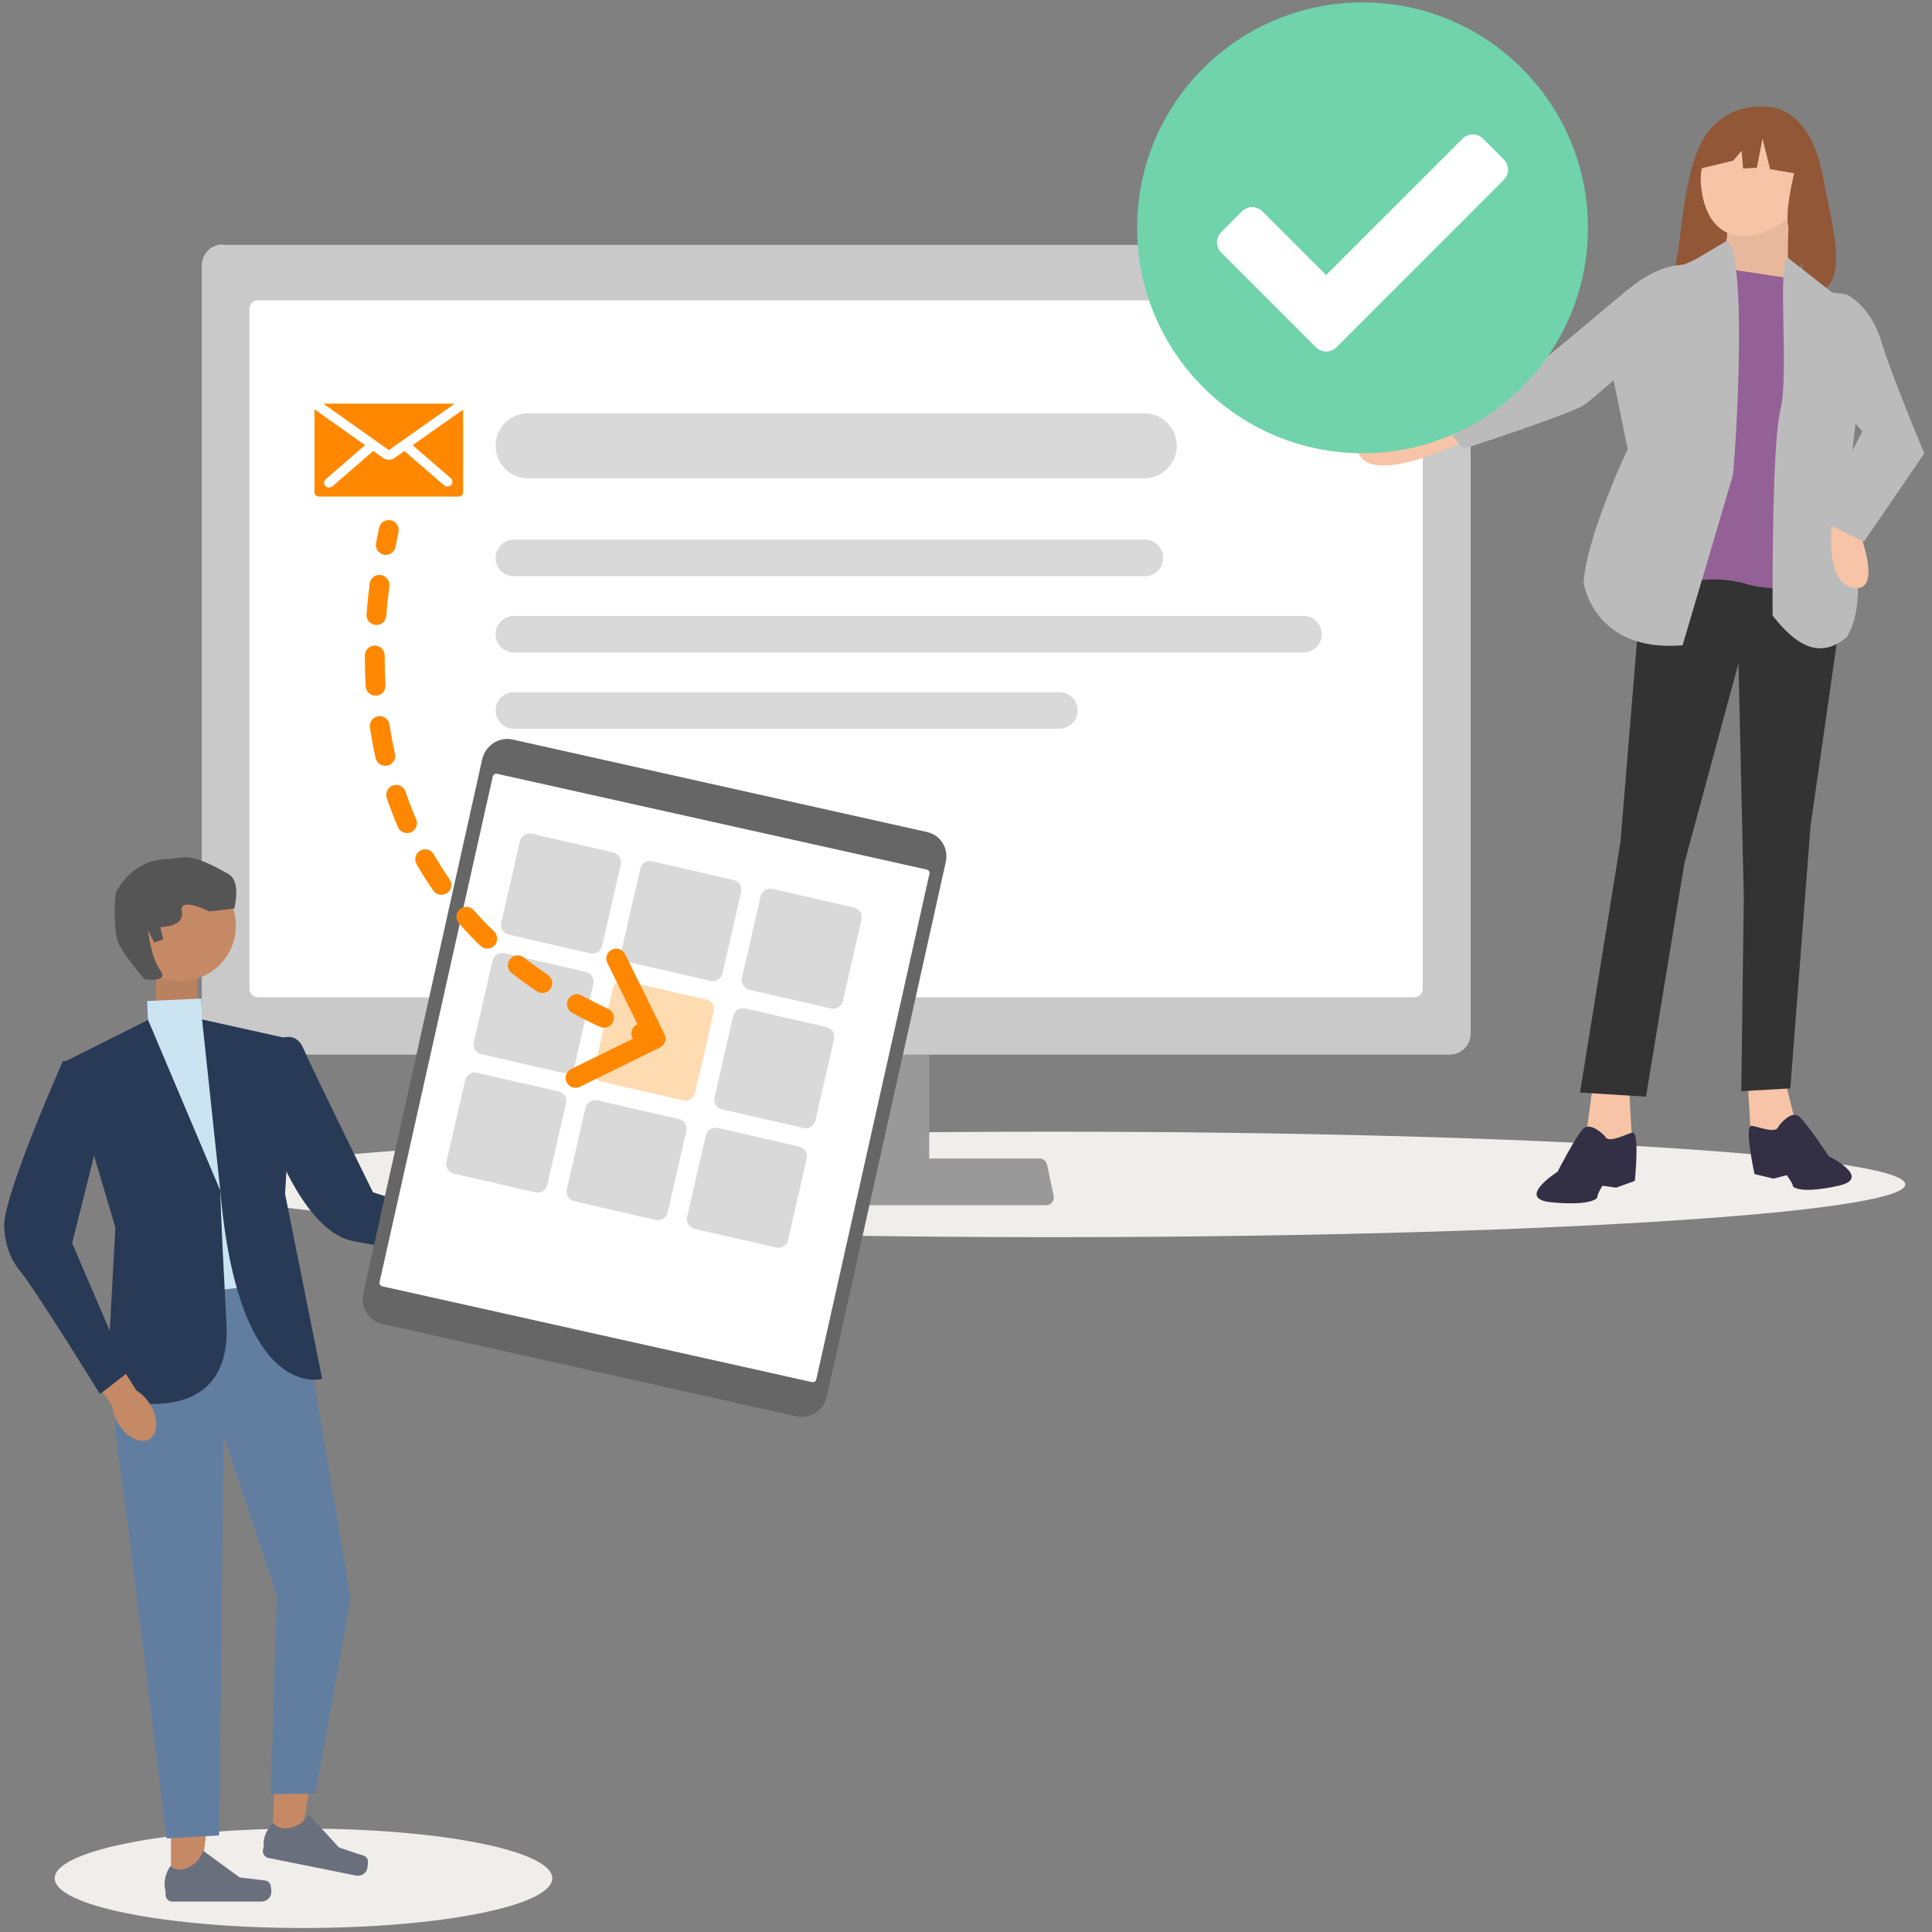 <svg width="301" height="301" viewBox="0 0 301 301" fill="none" xmlns="http://www.w3.org/2000/svg">
<rect x="0" y="0" width="301" height="301" fill="#808080" stroke="none"/>
<path d="M266.055 20.629C270.09 15.322 276.259 16.761 276.259 16.761C276.259 16.761 282.035 17.201 283.925 27.163C285.685 36.448 288.777 45.739 281.163 46.034L280.784 40.772L278.975 45.907C277.927 45.755 276.889 45.535 275.865 45.246C268.168 43.127 260.067 45.046 260.94 41.715C262.101 37.286 262.173 25.734 266.055 20.629Z" fill="#915737"/>
<path d="M163.895 192.746C237.317 192.746 296.838 189.067 296.838 184.529C296.838 179.99 237.317 176.312 163.895 176.312C90.473 176.312 30.952 179.99 30.952 184.529C30.952 189.067 90.473 192.746 163.895 192.746Z" fill="#F0EEEA"/>
<path d="M47.283 300.376C68.69 300.376 86.045 296.908 86.045 292.63C86.045 288.353 68.69 284.885 47.283 284.885C25.876 284.885 8.522 288.353 8.522 292.63C8.522 296.908 25.876 300.376 47.283 300.376Z" fill="#F0EEEA"/>
<path d="M115.782 129.973V185.077H144.773V129.973C144.773 129.143 144.39 128.441 143.784 128.218C143.656 128.154 143.528 128.122 143.369 128.122H117.155C116.389 128.122 115.782 128.92 115.782 129.973Z" fill="#999999"/>
<path d="M96.656 187.326C96.88 187.613 97.199 187.772 97.614 187.772H162.972C163.611 187.772 164.185 187.23 164.185 186.56C164.185 186.464 164.185 186.401 164.154 186.305L163.132 181.455C163.036 181.072 162.78 180.721 162.365 180.561C162.238 180.498 162.078 180.498 161.95 180.498H98.572C98.445 180.498 98.285 180.53 98.157 180.561C97.774 180.689 97.519 181.04 97.391 181.455L96.369 186.305C96.337 186.656 96.433 187.007 96.656 187.326Z" fill="#999999"/>
<path d="M34.715 38.078C32.895 38.078 31.427 39.546 31.427 41.365V161.019C31.427 162.837 32.895 164.304 34.715 164.304H225.839C227.659 164.304 229.128 162.837 229.128 161.019V41.428C229.128 39.61 227.659 38.142 225.839 38.142H34.715V38.078Z" fill="#C9C9C9"/>
<path d="M221.689 48.097C221.689 47.363 221.114 46.789 220.379 46.789H40.175C39.441 46.789 38.866 47.363 38.866 48.097V154.063C38.866 154.796 39.441 155.371 40.175 155.371H220.348C221.082 155.371 221.657 154.796 221.657 154.063V48.097H221.689Z" fill="white"/>
<path d="M24.298 149.831H30.779V156.308H24.298V149.831Z" fill="#C68966"/>
<path d="M24.298 149.831H30.779V156.308H24.298V149.831Z" fill="black" fill-opacity="0.06"/>
<path d="M78.161 196.32C77.139 196.256 76.213 195.938 75.351 195.395L64.91 194.31L65.134 190.162L75.734 190.96C76.692 190.609 77.65 190.45 78.672 190.577C81.162 190.801 83.078 192.269 82.95 193.832C82.79 195.427 80.651 196.544 78.161 196.32Z" fill="#C68966"/>
<path d="M26.628 276.186H33.27L31.163 293.543H26.628V276.186Z" fill="#C68966"/>
<path d="M42.049 293.448C41.698 292.873 41.092 292.969 40.421 292.873L37.324 292.491L31.705 288.374L30.906 289.779C28.256 292.427 26.532 290.736 26.532 290.736C25.127 292.905 25.798 294.628 25.798 294.628V295.202C25.798 295.777 26.245 296.255 26.852 296.255H40.74C41.602 296.255 42.273 295.585 42.273 294.724C42.273 294.405 42.209 293.671 42.049 293.448Z" fill="#6A6F7D"/>
<path d="M43.103 268.91L49.744 269.165L46.934 286.427L42.432 286.204L43.103 268.91Z" fill="#C68966"/>
<path d="M57.28 289.715C57.057 289.077 56.418 289.045 55.779 288.822L52.81 287.832L48.117 282.695L47.063 283.939C43.966 285.982 42.561 284.003 42.561 284.003C40.741 285.822 41.093 287.673 41.093 287.673L40.964 288.216C40.869 288.758 41.22 289.332 41.795 289.46L55.46 292.204C56.29 292.363 57.088 291.853 57.248 290.992C57.28 290.768 57.376 289.97 57.28 289.715Z" fill="#6A6F7D"/>
<path d="M23.052 158.861L21.615 172.772L28.352 203.053L42.752 200.628L41.315 184.291L31.481 158.797L31.354 155.574L22.925 155.957L23.052 158.861Z" fill="#CCE4F1"/>
<path d="M42.752 162.307L42.976 178.771C42.976 178.771 47.732 191.917 54.98 193.353C62.196 194.789 71.903 195.683 71.903 195.683L72.765 190.386L58.109 185.759C58.109 185.759 48.722 166.742 47.285 163.392C45.849 160.01 42.752 162.307 42.752 162.307Z" fill="#293A56"/>
<path d="M17.973 213.232L23.273 202.192L44.921 199.767L47.794 208.414L54.627 249.064L49.135 279.409L42.174 279.536L43.132 248.554L34.863 223.761L34.129 285.949L25.955 286.428C25.955 286.428 19.474 233.333 18.516 227.112C17.526 220.921 17.973 213.232 17.973 213.232Z" fill="#617EA0"/>
<path d="M44.412 186.014L45.849 162.02L31.481 158.829L34.323 185.536C37.196 218.656 50.191 214.827 50.191 214.827L44.412 186.014Z" fill="#293A56"/>
<path d="M28.097 152.862C23.319 152.862 19.444 148.991 19.444 144.215C19.444 139.44 23.319 135.568 28.097 135.568C32.876 135.568 36.75 139.44 36.75 144.215C36.75 148.991 32.876 152.862 28.097 152.862Z" fill="#C68966"/>
<path d="M24.968 151.172C23.532 149.257 23.052 144.918 23.052 144.918L24.01 146.832L25.447 146.354L24.968 144.439C24.968 144.439 28.832 144.439 28.321 142.014C27.841 139.589 32.631 142.014 32.631 142.014L36.494 141.536C36.494 141.536 37.644 137.356 35.6 136.175C29.151 132.474 28.64 133.75 25.926 133.846C20.626 134.069 18.71 138.153 18.232 138.632C17.752 139.111 17.752 144.375 18.232 146.322C18.71 148.236 22.541 152.576 22.541 152.576C22.541 152.576 26.405 153.118 24.968 151.172Z" fill="#555555"/>
<path d="M23.053 158.861L34.324 185.504C34.324 185.504 34.324 188.376 35.282 206.148C36.239 223.921 16.54 217.667 16.54 217.667L17.977 191.248L10.282 165.307L22.766 159.053L23.053 158.861Z" fill="#293A56"/>
<path d="M17.464 218.976L11.43 210.457L15.58 207.681L21.263 216.647C22.125 217.157 22.828 217.891 23.371 218.785C24.68 220.923 24.648 223.315 23.307 224.177C21.966 225.038 19.763 223.985 18.454 221.816C17.879 220.923 17.528 219.933 17.464 218.976Z" fill="#C68966"/>
<path d="M16.539 172.55L11.239 193.673L19.892 213.838L15.581 217.189C15.581 217.189 5.492 200.851 3.097 197.98C0.67 195.108 0.67 191.248 0.67 191.248C0.192 186.94 9.802 165.307 9.802 165.307H12.229C12.229 165.339 16.539 172.55 16.539 172.55Z" fill="#293A56"/>
<path d="M253.755 168.774L254.272 177.786L251.376 180.097L246.94 178.206L248.148 169.096L253.755 168.774Z" fill="#F7C4A7"/>
<path d="M272.243 167.715L272.76 176.727L275.922 178.69L280.091 176.307L277.858 167.393L272.243 167.715Z" fill="#F7C4A7"/>
<path d="M285.648 86.727L286.473 98.026L282.085 128.618L278.926 169.569L271.289 170.007L271.678 139.856L270.853 103.326L262.434 134.431L256.438 170.858L246.162 170.213L252.465 131.16L255.981 88.427L285.648 86.727Z" fill="#333333"/>
<path d="M250.018 176.987C250.513 178.228 253.015 176.816 254.268 176.462C255.522 176.108 254.7 183.984 254.7 183.984L251.788 185.033L249.648 184.733C249.648 184.733 248.839 186.049 248.863 186.471C248.888 186.893 247.245 187.868 241.659 187.307C236.037 186.747 242.66 182.558 242.66 182.558C242.66 182.558 245.365 177.29 246.562 175.951C247.757 174.577 250.018 176.987 250.018 176.987Z" fill="#333045"/>
<path d="M277.116 175.435C276.774 176.724 274.213 175.601 272.919 175.393C271.658 175.184 273.35 182.916 273.35 182.916L276.304 183.628L278.353 183.088C278.353 183.088 279.29 184.304 279.314 184.726C279.338 185.148 281.047 185.932 286.422 184.742C291.832 183.55 284.91 180.138 284.91 180.138C284.91 180.138 281.68 175.209 280.363 174.014C279.079 172.783 277.116 175.435 277.116 175.435Z" fill="#333045"/>
<path d="M278.733 33.75C278.733 33.75 268.044 34.362 268.933 35.573C269.893 36.779 266.481 44.998 266.481 44.998L280.334 46.762C280.334 46.762 279.336 44.261 278.814 42.61C278.256 40.96 278.733 33.75 278.733 33.75Z" fill="#F7C4A7"/>
<path d="M278.733 33.75C278.733 33.75 268.044 34.362 268.933 35.573C269.893 36.779 266.481 44.998 266.481 44.998L280.334 46.762C280.334 46.762 279.336 44.261 278.814 42.61C278.256 40.96 278.733 33.75 278.733 33.75Z" fill="black" fill-opacity="0.06"/>
<path d="M281.988 44.023L286.344 90.219C286.344 90.219 278.355 92.797 272.248 91.026C268.634 89.961 264.727 90.008 261.138 91.239L266.421 41.486L280.687 43.638L281.988 44.023Z" fill="#946196"/>
<path d="M269.059 37.5C272.347 39.704 270.403 70.908 269.962 74.11L262.144 100.528C248.229 101.714 246.719 90.756 246.719 90.756C247.183 83.496 253.593 69.967 253.593 69.967L251.09 57.767L256.98 43.751L264.188 40.391L269.059 37.5Z" fill="#BBBBBB"/>
<path d="M278.529 40.153C276.837 41.235 278.774 58.232 277.379 63.871C275.982 69.474 276.165 95.924 276.165 95.924C278.74 99.081 282.747 103.505 287.747 99.243C291.689 93.072 287.747 77.712 287.747 77.712L290.339 55.048L289.098 49.011L285.689 45.758L278.529 40.153Z" fill="#BBBBBB"/>
<path d="M285.333 77.597L285.333 82.987C285.333 82.987 284.561 91.397 289.136 91.621C293.711 91.844 288.848 80.626 288.848 80.626L288.878 76.902L285.333 77.597Z" fill="#F7C4A7"/>
<path d="M272.988 19.387C268.315 19.655 264.741 23.7 264.974 28.372C265.244 33.078 267.39 37.018 272.063 36.751C276.771 36.481 282.247 32.069 281.979 27.398C281.707 22.658 277.661 19.12 272.988 19.387Z" fill="#F7C4A7"/>
<path d="M228.77 64.684L222.617 66.21C222.617 66.21 221.465 65.368 217.717 67.799C215.904 69.001 210.809 68.422 211.653 70.572C213.342 74.871 223.312 70.737 223.312 70.737L227.61 69.065L228.77 64.684Z" fill="#F7C4A7"/>
<path d="M255.649 55.463C255.649 55.463 248.782 61.698 246.749 63.118C244.69 64.495 228.057 69.921 228.057 69.921L224.015 65.375C224.015 65.375 235.779 58.665 238.171 57.548C240.605 56.406 251.23 46.825 254.858 44.169C258.417 41.496 261.409 41.318 261.409 41.318L262.595 41.172L263.954 41.5L255.649 55.463Z" fill="#BBBBBB"/>
<path d="M219.946 67.325C219.557 66.668 218.135 65.525 218.816 64.904C219.545 64.231 223.818 67.038 223.818 67.038C223.818 67.038 220.335 67.983 219.946 67.325Z" fill="#F7C4A7"/>
<path d="M278.477 53.942L290.131 67.198L283.231 80.918L290.387 84.398L299.801 70.639C299.801 70.639 294.826 58.856 293.092 53.15C291.357 47.444 287.623 45.854 287.623 45.854L284.338 45.437L278.477 53.942Z" fill="#BBBBBB"/>
<path d="M243.666 35.613C243.666 52.215 230.208 65.673 213.606 65.673C197.004 65.673 183.546 52.215 183.546 35.613C183.546 19.011 197.004 5.553 213.606 5.553C230.208 5.553 243.666 19.011 243.666 35.613Z" fill="white"/>
<g clip-path="url(#clip0_8514_546)">
<path d="M247.397 35.494C247.397 54.894 231.68 70.611 212.28 70.611C192.88 70.611 177.162 54.894 177.162 35.494C177.162 16.094 192.88 0.376 212.28 0.376C231.68 0.376 247.397 16.094 247.397 35.494ZM208.221 54.091L234.276 28.036C235.174 27.138 235.174 25.723 234.276 24.825L231.065 21.615C230.167 20.717 228.753 20.717 227.854 21.615L206.613 42.856L196.7 32.943C195.802 32.045 194.387 32.045 193.489 32.943L190.279 36.153C189.381 37.051 189.381 38.466 190.279 39.364L205.005 54.091C205.903 54.989 207.318 54.989 208.216 54.091H208.221Z" fill="#70D3AB"/>
</g>
<path d="M77.213 69.453C77.213 66.653 79.482 64.384 82.282 64.384H178.272C181.071 64.384 183.341 66.653 183.341 69.453V69.453C183.341 72.252 181.071 74.521 178.272 74.521H82.282C79.482 74.521 77.213 72.252 77.213 69.453V69.453Z" fill="#D9D9D9"/>
<path d="M77.213 86.928C77.213 85.353 78.49 84.076 80.065 84.076H178.377C179.952 84.076 181.229 85.353 181.229 86.928V86.928C181.229 88.504 179.952 89.781 178.377 89.781H80.065C78.49 89.781 77.213 88.504 77.213 86.928V86.928Z" fill="#D9D9D9"/>
<path d="M77.213 98.807C77.213 97.232 78.49 95.955 80.065 95.955H203.075C204.65 95.955 205.927 97.232 205.927 98.807V98.807C205.927 100.383 204.65 101.66 203.075 101.66H80.065C78.49 101.66 77.213 100.383 77.213 98.807V98.807Z" fill="#D9D9D9"/>
<path d="M77.213 110.687C77.213 109.112 78.49 107.835 80.065 107.835H165.043C166.619 107.835 167.896 109.112 167.896 110.687V110.687C167.896 112.263 166.619 113.54 165.043 113.54H80.065C78.49 113.54 77.213 112.263 77.213 110.687V110.687Z" fill="#D9D9D9"/>
<path d="M144.398 129.618C146.603 130.098 147.9 132.26 147.295 134.54L128.834 217.523C128.357 219.721 126.206 221.145 124.097 220.667L59.544 206.264C57.425 205.815 56.111 203.613 56.616 201.427L75.109 118.358C75.586 116.161 77.737 114.737 79.845 115.214L144.398 129.618Z" fill="#666666"/>
<path d="M59.139 199.728C59.052 200.055 59.276 200.333 59.573 200.408L126.498 215.325C126.825 215.411 127.102 215.186 127.178 214.888L144.805 136.152C144.891 135.826 144.668 135.549 144.37 135.472L77.445 120.556C77.119 120.47 76.842 120.694 76.766 120.992L59.139 199.728Z" fill="white"/>
<path d="M81.001 131.052C81.191 130.221 82.019 129.702 82.85 129.893L95.559 132.806C96.39 132.996 96.909 133.824 96.719 134.655L93.806 147.364C93.615 148.195 92.787 148.714 91.956 148.524L79.248 145.611C78.417 145.42 77.897 144.592 78.088 143.761L81.001 131.052Z" fill="#D9D9D9"/>
<path d="M76.732 149.674C76.923 148.843 77.751 148.323 78.582 148.514L91.29 151.427C92.121 151.617 92.641 152.445 92.45 153.276L89.537 165.985C89.347 166.816 88.519 167.335 87.688 167.145L74.979 164.232C74.148 164.041 73.629 163.213 73.819 162.382L76.732 149.674Z" fill="#D9D9D9"/>
<path d="M72.465 168.295C72.655 167.464 73.483 166.944 74.314 167.135L87.023 170.048C87.854 170.238 88.373 171.066 88.183 171.897L85.269 184.606C85.079 185.437 84.251 185.956 83.42 185.766L70.711 182.853C69.88 182.662 69.361 181.834 69.552 181.003L72.465 168.295Z" fill="#D9D9D9"/>
<path d="M99.752 135.351C99.942 134.52 100.77 134.001 101.601 134.192L114.31 137.105C115.141 137.295 115.66 138.123 115.47 138.954L112.557 151.663C112.366 152.494 111.538 153.013 110.707 152.822L97.999 149.909C97.168 149.719 96.648 148.891 96.839 148.06L99.752 135.351Z" fill="#D9D9D9"/>
<path d="M95.484 153.971C95.675 153.14 96.503 152.621 97.334 152.812L110.042 155.725C110.873 155.915 111.392 156.743 111.202 157.574L108.289 170.283C108.099 171.114 107.27 171.633 106.439 171.442L93.731 168.529C92.9 168.339 92.381 167.511 92.571 166.68L95.484 153.971Z" fill="#FFDBB1"/>
<path d="M91.216 172.592C91.406 171.761 92.234 171.241 93.065 171.432L105.774 174.345C106.605 174.535 107.124 175.363 106.933 176.194L104.02 188.903C103.83 189.734 103.002 190.253 102.171 190.063L89.462 187.15C88.631 186.959 88.112 186.131 88.303 185.3L91.216 172.592Z" fill="#D9D9D9"/>
<path d="M118.504 139.649C118.694 138.818 119.522 138.299 120.353 138.489L133.062 141.402C133.893 141.593 134.412 142.421 134.222 143.252L131.309 155.96C131.118 156.791 130.29 157.311 129.459 157.12L116.75 154.207C115.919 154.017 115.4 153.189 115.591 152.358L118.504 139.649Z" fill="#D9D9D9"/>
<path d="M114.235 158.269C114.426 157.438 115.254 156.919 116.085 157.11L128.793 160.023C129.624 160.213 130.143 161.041 129.953 161.872L127.04 174.581C126.849 175.412 126.021 175.931 125.19 175.74L112.482 172.827C111.651 172.637 111.132 171.809 111.322 170.978L114.235 158.269Z" fill="#D9D9D9"/>
<path d="M109.967 176.89C110.157 176.059 110.985 175.54 111.816 175.731L124.525 178.644C125.356 178.834 125.875 179.662 125.684 180.493L122.771 193.202C122.581 194.033 121.753 194.552 120.922 194.361L108.213 191.448C107.382 191.258 106.863 190.43 107.054 189.599L109.967 176.89Z" fill="#D9D9D9"/>
<path d="M281.794 21.343L275.801 17.374L266.557 21L264.543 26.354L270.028 25.031L271.336 23.491L271.571 26.257L273.721 26.121L274.592 21.607L275.78 26.354L279.52 26.998C279.52 26.998 276.204 40.564 281.433 34.433C283.402 32.125 281.794 21.343 281.794 21.343Z" fill="#915737"/>
<path d="M50.379 62.89L60.575 70.125L70.837 62.89H50.379Z" fill="#FF8800"/>
<path d="M64.283 69.363L70.24 74.508C70.56 74.786 70.581 75.257 70.286 75.559C69.991 75.861 69.492 75.88 69.172 75.602L63.001 70.267L61.45 71.362C60.929 71.727 60.216 71.727 59.696 71.362L58.152 70.263L51.806 75.761C51.599 75.941 51.306 76.003 51.037 75.924C50.769 75.845 50.565 75.636 50.504 75.377C50.442 75.118 50.531 74.848 50.738 74.668L56.873 69.357L48.996 63.765V76.725C48.996 77.076 49.298 77.361 49.67 77.361H71.476C71.849 77.361 72.151 77.076 72.151 76.725V63.816L64.283 69.363Z" fill="#FF8800"/>
<path fill-rule="evenodd" clip-rule="evenodd" d="M60.889 81.057C61.724 81.232 62.258 82.05 62.083 82.884C61.92 83.66 61.767 84.43 61.624 85.192C61.466 86.03 60.659 86.582 59.821 86.424C58.984 86.266 58.432 85.459 58.59 84.621C58.737 83.838 58.895 83.047 59.062 82.251C59.237 81.416 60.055 80.882 60.889 81.057ZM59.32 89.582C60.166 89.689 60.764 90.462 60.657 91.308C60.456 92.884 60.299 94.429 60.183 95.944C60.117 96.794 59.376 97.43 58.526 97.365C57.675 97.3 57.039 96.558 57.105 95.708C57.225 94.141 57.388 92.544 57.594 90.918C57.702 90.073 58.474 89.474 59.32 89.582ZM58.393 100.58C59.246 100.582 59.935 101.275 59.932 102.128C59.928 103.706 59.971 105.248 60.058 106.755C60.108 107.606 59.458 108.336 58.607 108.386C57.756 108.435 57.026 107.785 56.976 106.934C56.885 105.364 56.84 103.759 56.845 102.119C56.847 101.266 57.541 100.577 58.393 100.58ZM58.933 111.587C59.776 111.461 60.562 112.043 60.687 112.886C60.919 114.442 61.202 115.955 61.533 117.428C61.719 118.259 61.197 119.085 60.365 119.272C59.533 119.459 58.707 118.936 58.52 118.105C58.173 116.558 57.876 114.97 57.634 113.341C57.508 112.498 58.09 111.712 58.933 111.587ZM61.23 122.371C62.037 122.098 62.913 122.531 63.186 123.339C63.685 124.816 64.235 126.245 64.834 127.63C65.172 128.412 64.813 129.321 64.03 129.659C63.248 129.998 62.339 129.638 62.001 128.855C61.368 127.393 60.787 125.884 60.261 124.327C59.988 123.519 60.422 122.643 61.23 122.371ZM65.471 132.534C66.21 132.109 67.154 132.364 67.579 133.103C68.351 134.446 69.173 135.74 70.04 136.987C70.527 137.686 70.354 138.648 69.654 139.135C68.954 139.622 67.993 139.449 67.506 138.75C66.589 137.432 65.72 136.063 64.903 134.642C64.478 133.903 64.732 132.959 65.471 132.534ZM71.638 141.667C72.279 141.105 73.254 141.168 73.817 141.809C74.834 142.968 75.894 144.078 76.992 145.139C77.605 145.732 77.621 146.709 77.029 147.322C76.436 147.935 75.459 147.951 74.846 147.359C73.689 146.24 72.571 145.069 71.497 143.845C70.934 143.205 70.998 142.229 71.638 141.667ZM103.52 161.128C103.896 161.893 103.581 162.818 102.816 163.194L90.348 169.323C89.583 169.699 88.657 169.383 88.281 168.618C87.905 167.853 88.221 166.928 88.986 166.552L98.597 161.828C98.354 161.436 98.289 160.94 98.463 160.474C98.619 160.055 98.939 159.744 99.322 159.587L94.621 150.022C94.245 149.257 94.56 148.332 95.325 147.956C96.09 147.58 97.016 147.895 97.392 148.66L103.52 161.128ZM79.456 149.434C79.982 148.763 80.953 148.646 81.623 149.172C82.837 150.124 84.083 151.028 85.357 151.885C86.064 152.361 86.252 153.321 85.776 154.028C85.3 154.735 84.34 154.923 83.633 154.447C82.299 153.549 80.992 152.601 79.718 151.601C79.047 151.075 78.93 150.104 79.456 149.434ZM88.526 155.698C88.935 154.95 89.874 154.676 90.621 155.086C91.979 155.83 93.357 156.527 94.751 157.179C95.523 157.541 95.856 158.459 95.495 159.232C95.134 160.004 94.215 160.337 93.443 159.976C91.991 159.297 90.554 158.57 89.137 157.793C88.39 157.384 88.116 156.445 88.526 155.698Z" fill="#FF8800"/>
<defs>
<clipPath id="clip0_8514_546">
<rect width="70.235" height="70.235" fill="white" transform="translate(177.162 0.376)"/>
</clipPath>
</defs>
</svg>
